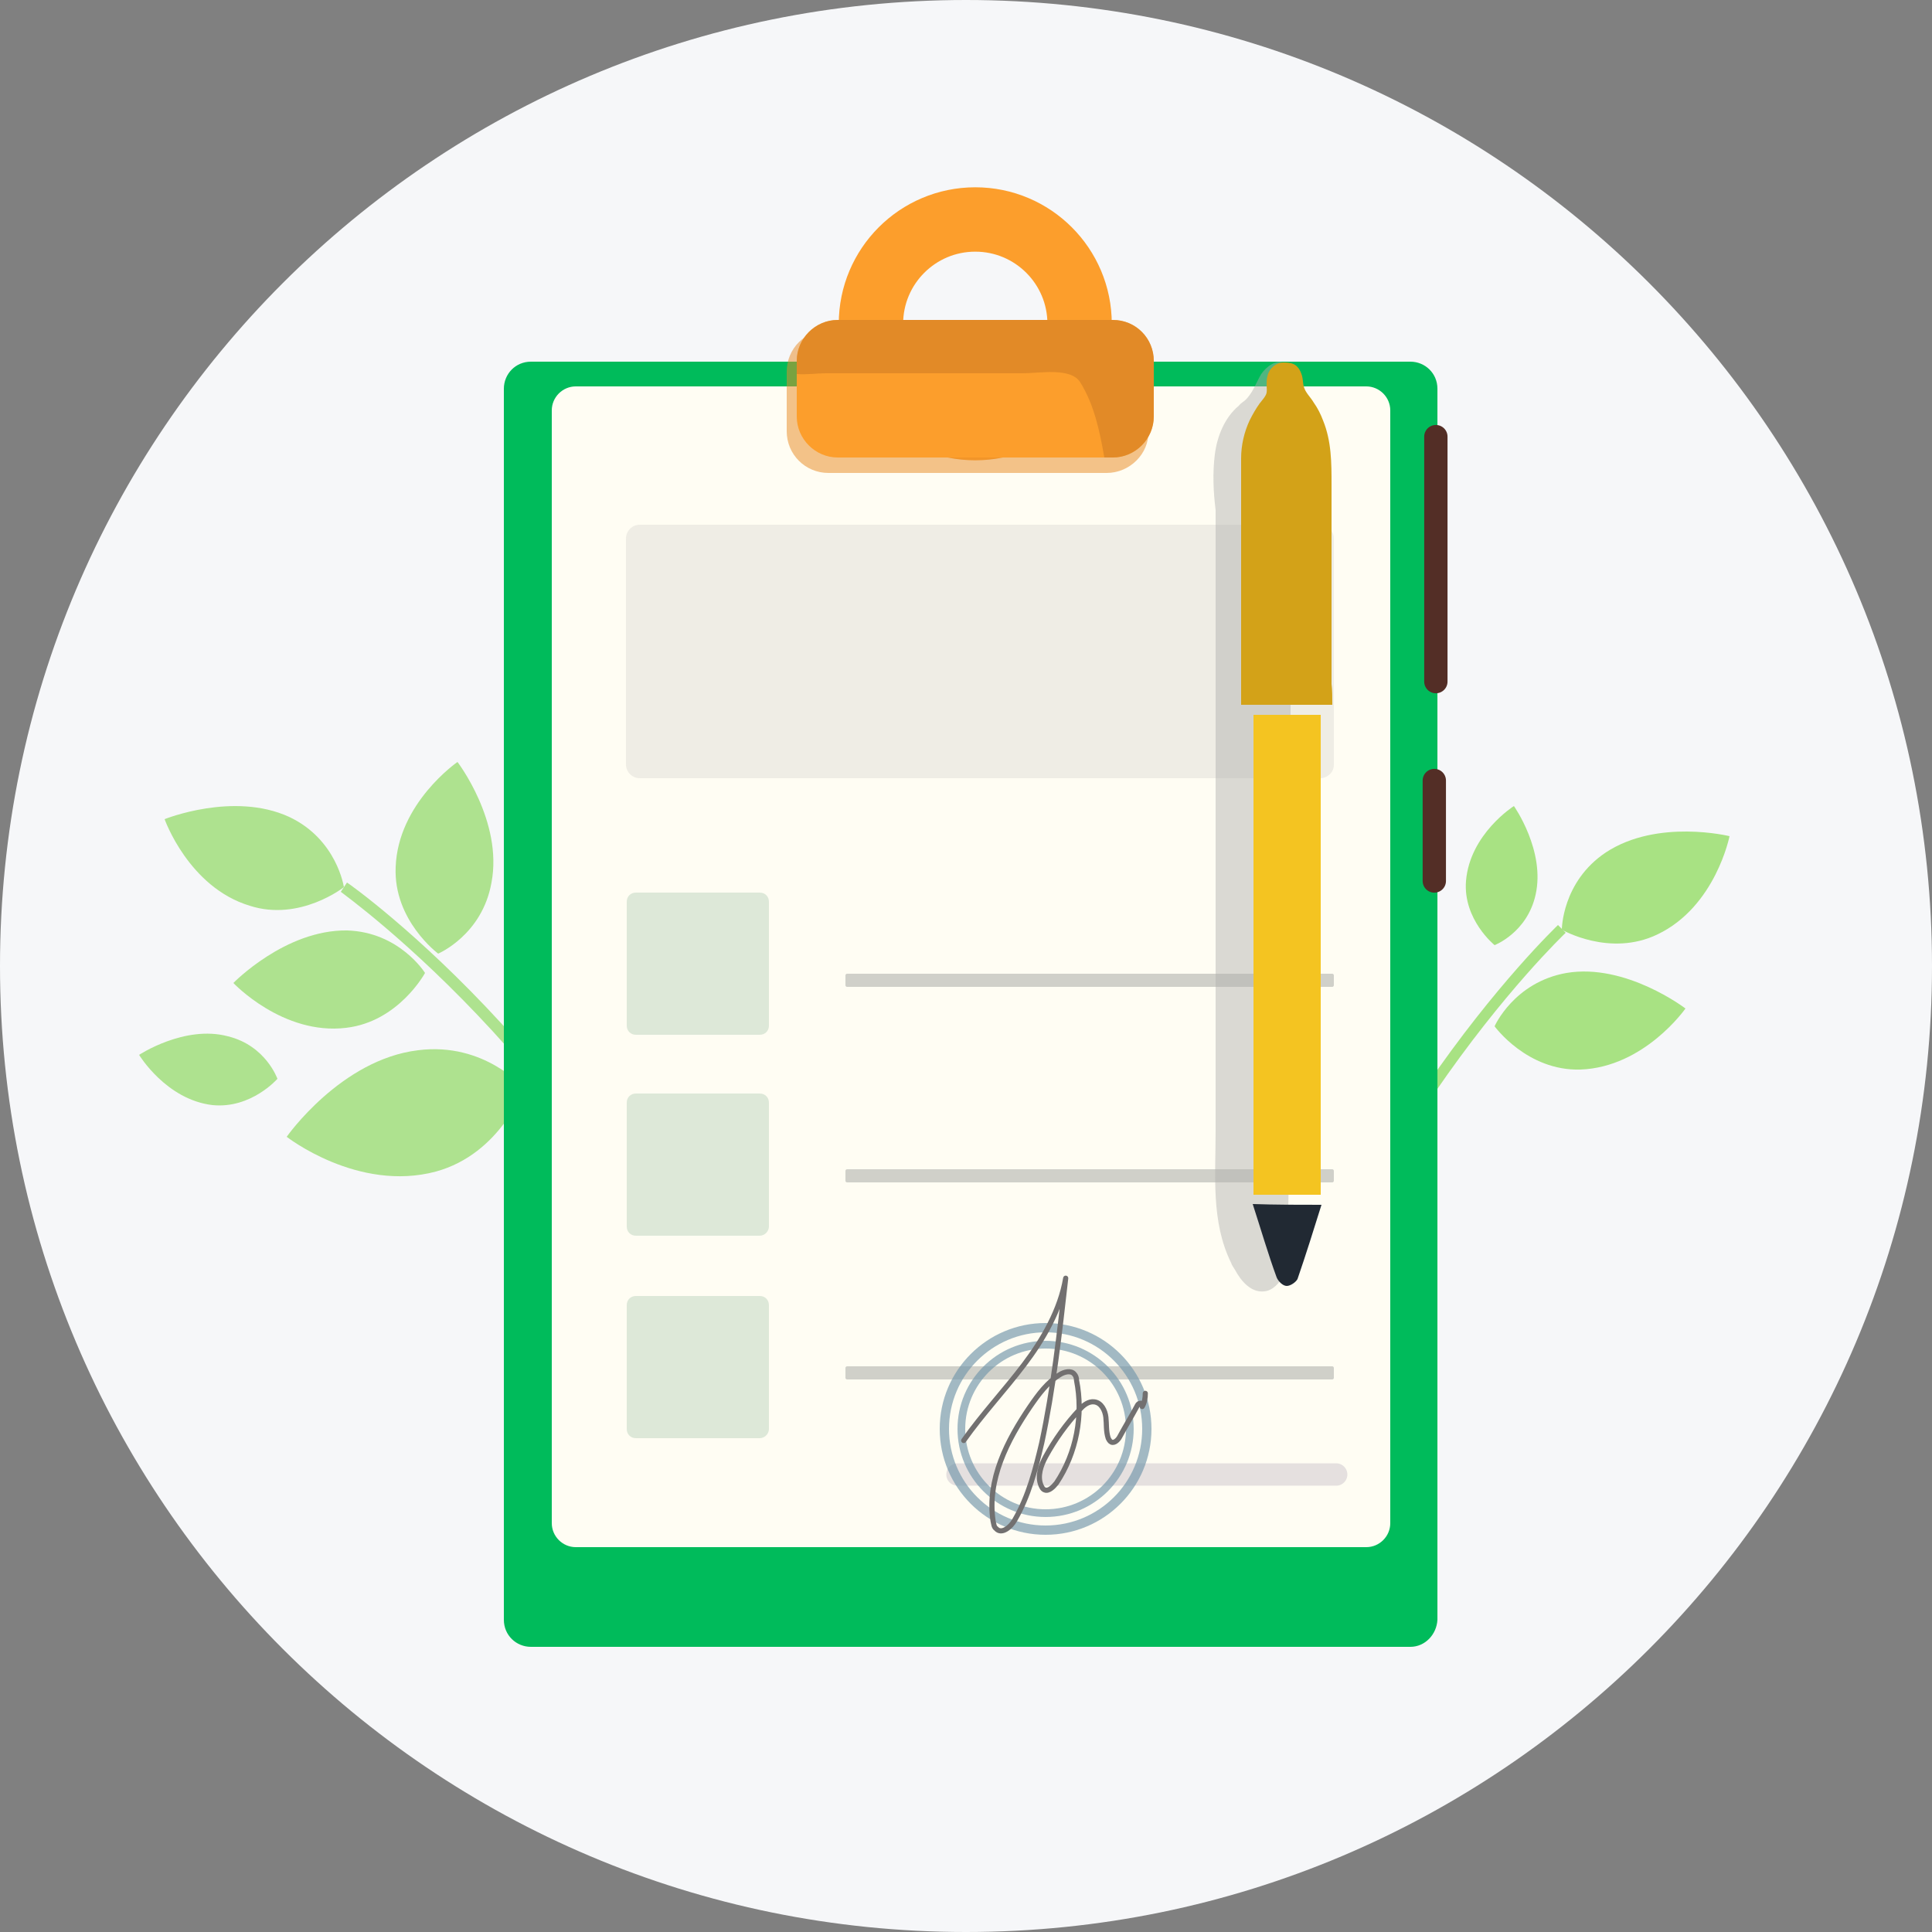 <svg width="160" height="160" viewBox="0 0 160 160" fill="none" xmlns="http://www.w3.org/2000/svg">
<rect x="0" y="0" width="160" height="160" fill="#808080" stroke="none"/>
<path d="M80 160C124.183 160 160 124.183 160 80C160 35.817 124.183 0 80 0C35.817 0 0 35.817 0 80C0 124.183 35.817 160 80 160Z" fill="#F6F7F9"/>
<path d="M143.232 69.248C143.232 69.248 142.08 75.072 137.28 77.376C133.312 79.296 129.344 76.992 129.344 76.992C129.344 76.992 129.344 73.024 132.992 70.592C137.28 67.776 143.232 69.248 143.232 69.248Z" fill="#A8E283"/>
<path d="M139.583 83.52C139.583 83.52 136.191 88.384 130.879 88.576C126.463 88.704 123.775 84.992 123.775 84.992C123.775 84.992 125.375 81.344 129.727 80.576C134.655 79.744 139.583 83.52 139.583 83.52Z" fill="#A8E283"/>
<path d="M103.04 124.863C108.736 95.935 128.832 76.799 129.024 76.607L129.664 77.247C129.472 77.439 109.568 96.383 103.936 124.991L103.04 124.863Z" fill="#A8E283"/>
<path d="M23.743 94.144C23.743 94.144 29.631 98.752 36.095 97.024C41.471 95.552 43.391 90.112 43.391 90.112C43.391 90.112 40.127 86.272 34.623 86.976C28.223 87.744 23.743 94.144 23.743 94.144Z" fill="#AEE28F"/>
<path d="M49.664 68.415C49.664 68.415 54.336 74.303 52.672 80.767C51.264 86.143 45.824 88.127 45.824 88.127C45.824 88.127 41.984 84.863 42.624 79.359C43.328 73.023 49.664 68.415 49.664 68.415Z" fill="#AEE28F"/>
<path d="M13.632 67.839C13.632 67.839 15.616 73.471 20.672 75.007C24.832 76.351 28.48 73.471 28.48 73.471C28.48 73.471 27.904 69.503 23.936 67.647C19.328 65.535 13.632 67.839 13.632 67.839Z" fill="#AEE28F"/>
<path d="M37.887 63.103C37.887 63.103 32.959 66.496 32.767 71.808C32.575 76.224 36.287 78.975 36.287 78.975C36.287 78.975 39.935 77.439 40.703 73.088C41.663 68.031 37.887 63.103 37.887 63.103Z" fill="#AEE28F"/>
<path d="M19.327 81.407C19.327 81.407 23.423 85.759 28.671 85.119C33.023 84.607 35.199 80.575 35.199 80.575C35.199 80.575 33.087 77.183 28.735 77.055C23.615 76.991 19.327 81.407 19.327 81.407Z" fill="#AEE28F"/>
<path d="M11.52 87.359C11.52 87.359 13.759 91.071 17.599 91.519C20.799 91.839 22.976 89.343 22.976 89.343C22.976 89.343 22.015 86.591 18.88 85.823C15.296 84.863 11.52 87.359 11.52 87.359Z" fill="#AEE28F"/>
<path d="M60.48 117.44C50.816 89.92 28.416 74.048 28.224 73.856L28.736 73.088C28.992 73.216 51.584 89.28 61.376 117.12L60.48 117.44Z" fill="#AEE28F"/>
<path d="M116.801 136.384H43.968C42.752 136.384 41.728 135.424 41.728 134.144V32.192C41.728 30.976 42.688 29.952 43.968 29.952H116.801C118.017 29.952 119.041 30.912 119.041 32.192V134.144C118.977 135.36 118.017 136.384 116.801 136.384Z" fill="#00BB5B"/>
<path d="M113.152 128.128H47.68C46.592 128.128 45.696 127.232 45.696 126.144V33.984C45.696 32.896 46.592 32 47.68 32H113.152C114.24 32 115.136 32.896 115.136 33.984V126.144C115.136 127.232 114.24 128.128 113.152 128.128Z" fill="#FFFDF3"/>
<path d="M80.768 35.456C85.54 35.456 89.408 31.587 89.408 26.816C89.408 22.044 85.54 18.176 80.768 18.176C75.996 18.176 72.128 22.044 72.128 26.816C72.128 31.587 75.996 35.456 80.768 35.456Z" stroke="#FC9E2C" stroke-width="5.331" stroke-miterlimit="10"/>
<path d="M125.376 66.752C125.376 66.752 121.728 69.056 121.408 72.96C121.152 76.16 123.776 78.272 123.776 78.272C123.776 78.272 126.464 77.248 127.168 74.112C128 70.464 125.376 66.752 125.376 66.752Z" fill="#A8E283"/>
<path d="M79.296 122.112H110.656" stroke="#E5E0DF" stroke-width="1.855" stroke-miterlimit="10" stroke-linecap="round" stroke-linejoin="round"/>
<path opacity="0.15" d="M62.912 85.696H52.672C52.224 85.696 51.904 85.376 51.904 84.928V74.688C51.904 74.24 52.224 73.92 52.672 73.92H62.912C63.36 73.92 63.68 74.24 63.68 74.688V84.928C63.68 85.376 63.36 85.696 62.912 85.696Z" fill="#1E7142"/>
<path opacity="0.15" d="M62.912 102.336H52.672C52.224 102.336 51.904 102.016 51.904 101.568V91.328C51.904 90.88 52.224 90.56 52.672 90.56H62.912C63.36 90.56 63.68 90.88 63.68 91.328V101.568C63.68 101.952 63.36 102.336 62.912 102.336Z" fill="#1E7142"/>
<path opacity="0.15" d="M62.912 119.104H52.672C52.224 119.104 51.904 118.784 51.904 118.336V108.096C51.904 107.648 52.224 107.328 52.672 107.328H62.912C63.36 107.328 63.68 107.648 63.68 108.096V118.336C63.68 118.72 63.36 119.104 62.912 119.104Z" fill="#1E7142"/>
<path opacity="0.43" d="M110.336 114.24H70.144C70.08 114.24 70.016 114.176 70.016 114.112V113.28C70.016 113.216 70.08 113.152 70.144 113.152H110.336C110.4 113.152 110.464 113.216 110.464 113.28V114.112C110.464 114.176 110.4 114.24 110.336 114.24Z" fill="#929694"/>
<path opacity="0.13" d="M109.312 64.448H52.992C52.352 64.448 51.84 63.936 51.84 63.296V44.608C51.84 43.968 52.352 43.456 52.992 43.456H109.312C109.952 43.456 110.464 43.968 110.464 44.608V63.36C110.464 63.936 109.952 64.448 109.312 64.448Z" fill="#848785"/>
<path opacity="0.43" d="M110.336 81.728H70.144C70.08 81.728 70.016 81.664 70.016 81.6V80.768C70.016 80.704 70.08 80.64 70.144 80.64H110.336C110.4 80.64 110.464 80.704 110.464 80.768V81.6C110.464 81.664 110.4 81.728 110.336 81.728Z" fill="#929694"/>
<path opacity="0.43" d="M110.336 97.92H70.144C70.08 97.92 70.016 97.856 70.016 97.792V96.96C70.016 96.896 70.08 96.832 70.144 96.832H110.336C110.4 96.832 110.464 96.896 110.464 96.96V97.792C110.464 97.856 110.4 97.92 110.336 97.92Z" fill="#929694"/>
<path opacity="0.52" d="M91.648 39.168H68.608C66.688 39.168 65.152 37.632 65.152 35.712V30.784C65.152 28.864 66.688 27.328 68.608 27.328H91.648C93.568 27.328 95.104 28.864 95.104 30.784V35.712C95.168 37.568 93.568 39.168 91.648 39.168Z" fill="#E88C28"/>
<path opacity="0.66" d="M86.592 126.72C91.222 126.72 94.976 122.967 94.976 118.336C94.976 113.706 91.222 109.952 86.592 109.952C81.962 109.952 78.208 113.706 78.208 118.336C78.208 122.967 81.962 126.72 86.592 126.72Z" stroke="#7296AA" stroke-width="0.769" stroke-miterlimit="10" stroke-linecap="round" stroke-linejoin="round"/>
<path opacity="0.66" d="M86.592 125.312C90.445 125.312 93.568 122.189 93.568 118.336C93.568 114.484 90.445 111.36 86.592 111.36C82.74 111.36 79.616 114.484 79.616 118.336C79.616 122.189 82.74 125.312 86.592 125.312Z" stroke="#7296AA" stroke-width="0.638" stroke-miterlimit="10" stroke-linecap="round" stroke-linejoin="round"/>
<path d="M79.809 119.296C81.345 117.12 83.201 115.136 84.801 113.024C86.401 110.912 87.809 108.48 88.257 105.856C87.745 110.4 87.233 115.008 86.273 119.488C85.761 121.664 85.185 123.904 84.033 125.888C83.713 126.464 82.945 127.104 82.497 126.592C82.305 126.464 82.305 126.208 82.241 125.952C81.729 122.56 83.393 119.296 85.313 116.48C86.017 115.456 86.721 114.496 87.745 113.856C88.129 113.6 88.705 113.472 88.961 113.792C89.089 113.92 89.153 114.112 89.153 114.304C89.729 117.184 89.153 120.32 87.489 122.816C87.233 123.136 86.849 123.52 86.529 123.392C86.337 123.328 86.273 123.136 86.209 123.008C85.889 122.24 86.209 121.344 86.593 120.64C87.361 119.232 88.321 117.888 89.409 116.736C89.729 116.352 90.177 116.032 90.625 116.096C91.201 116.16 91.521 116.8 91.585 117.376C91.649 117.952 91.585 118.528 91.777 119.104C91.841 119.232 91.905 119.36 92.033 119.424C92.289 119.552 92.609 119.232 92.737 118.976C93.185 118.144 93.697 117.312 94.145 116.48C94.209 116.352 94.273 116.224 94.401 116.224C94.529 116.16 94.721 116.352 94.593 116.48C94.785 116.16 94.849 115.776 94.849 115.392" stroke="#727070" stroke-width="0.426" stroke-miterlimit="10" stroke-linecap="round" stroke-linejoin="round"/>
<path opacity="0.46" d="M106.368 30.08C105.664 29.76 104.896 30.336 104.448 30.976C104.064 31.616 103.808 32.384 103.296 32.96C103.104 33.216 102.784 33.344 102.592 33.6C101.44 34.56 100.8 36.096 100.608 37.632C100.416 39.168 100.48 40.704 100.672 42.24C100.672 46.72 100.672 51.2 100.672 55.68C100.672 64.512 100.672 73.28 100.672 82.112C100.672 85.952 100.672 89.856 100.672 93.696C100.672 97.408 100.288 101.184 101.952 104.576C102.016 104.768 102.144 104.96 102.272 105.152C102.784 106.112 103.616 107.072 104.704 106.944C105.408 106.88 105.984 106.24 106.304 105.6C106.56 104.896 106.624 104.192 106.624 103.424C106.752 98.112 106.752 92.736 106.88 87.424V40.704C106.816 38.976 106.624 37.12 106.24 35.392C106.048 34.688 105.856 33.984 105.792 33.28C105.728 32.576 105.856 31.808 106.24 31.232C106.368 31.04 106.56 30.848 106.56 30.592C106.56 30.272 106.56 29.888 106.368 30.08Z" fill="#AFAEAC"/>
<path d="M103.809 59.199C105.665 59.199 107.457 59.199 109.377 59.199C109.377 72.447 109.377 85.631 109.377 98.943C107.585 98.943 105.793 98.943 103.809 98.943C103.809 85.759 103.809 72.511 103.809 59.199Z" fill="#F4C421"/>
<path d="M110.336 58.368C107.712 58.368 105.28 58.368 102.784 58.368C102.784 57.728 102.784 57.152 102.784 56.64C102.784 50.432 102.784 44.16 102.784 37.952C102.784 36.864 103.04 35.776 103.488 34.816C103.744 34.304 104 33.856 104.32 33.408C104.512 33.152 104.704 32.96 104.832 32.704C104.96 32.448 104.896 32.128 104.896 31.872C104.896 31.616 104.896 31.36 104.96 31.168C105.088 30.528 105.664 30.016 106.304 30.016C106.752 30.016 107.2 30.08 107.456 30.4C107.648 30.592 107.776 30.912 107.84 31.168C107.904 31.424 107.904 31.744 107.968 32C108.096 32.512 108.544 32.896 108.8 33.344C109.12 33.792 109.376 34.304 109.568 34.816C110.272 36.544 110.272 38.336 110.272 40.128C110.272 42.112 110.272 44.096 110.272 46.08C110.272 49.6 110.272 53.12 110.272 56.64C110.336 57.152 110.336 57.728 110.336 58.368Z" fill="#D3A218"/>
<path d="M109.44 99.776C108.8 101.824 108.16 103.872 107.456 105.92C107.328 106.176 106.88 106.496 106.56 106.496C106.24 106.496 105.856 106.112 105.728 105.792C105.024 103.872 104.448 101.888 103.744 99.712C105.6 99.776 107.456 99.776 109.44 99.776Z" fill="#212933"/>
<path d="M95.552 29.888V34.496C95.552 36.352 94.016 37.888 92.16 37.888H69.376C67.52 37.888 65.984 36.352 65.984 34.496V29.888C65.984 28.032 67.52 26.496 69.376 26.496H92.16C94.08 26.496 95.552 28.032 95.552 29.888Z" fill="#FC9E2C"/>
<path opacity="0.6" d="M95.552 29.888V34.496C95.552 36.352 94.016 37.888 92.16 37.888H91.456C91.072 35.712 90.624 33.536 89.472 31.68C88.704 30.4 86.08 30.912 84.736 30.912H68.352C67.712 30.912 66.816 31.04 65.984 30.976V29.888C65.984 28.032 67.52 26.496 69.376 26.496H92.16C94.08 26.496 95.552 28.032 95.552 29.888Z" fill="#D17E24"/>
<path d="M118.912 36.16V56.448" stroke="#532E26" stroke-width="1.931" stroke-miterlimit="10" stroke-linecap="round" stroke-linejoin="round"/>
<path d="M118.783 64.64V72.96" stroke="#532E26" stroke-width="1.931" stroke-miterlimit="10" stroke-linecap="round" stroke-linejoin="round"/>
</svg>
